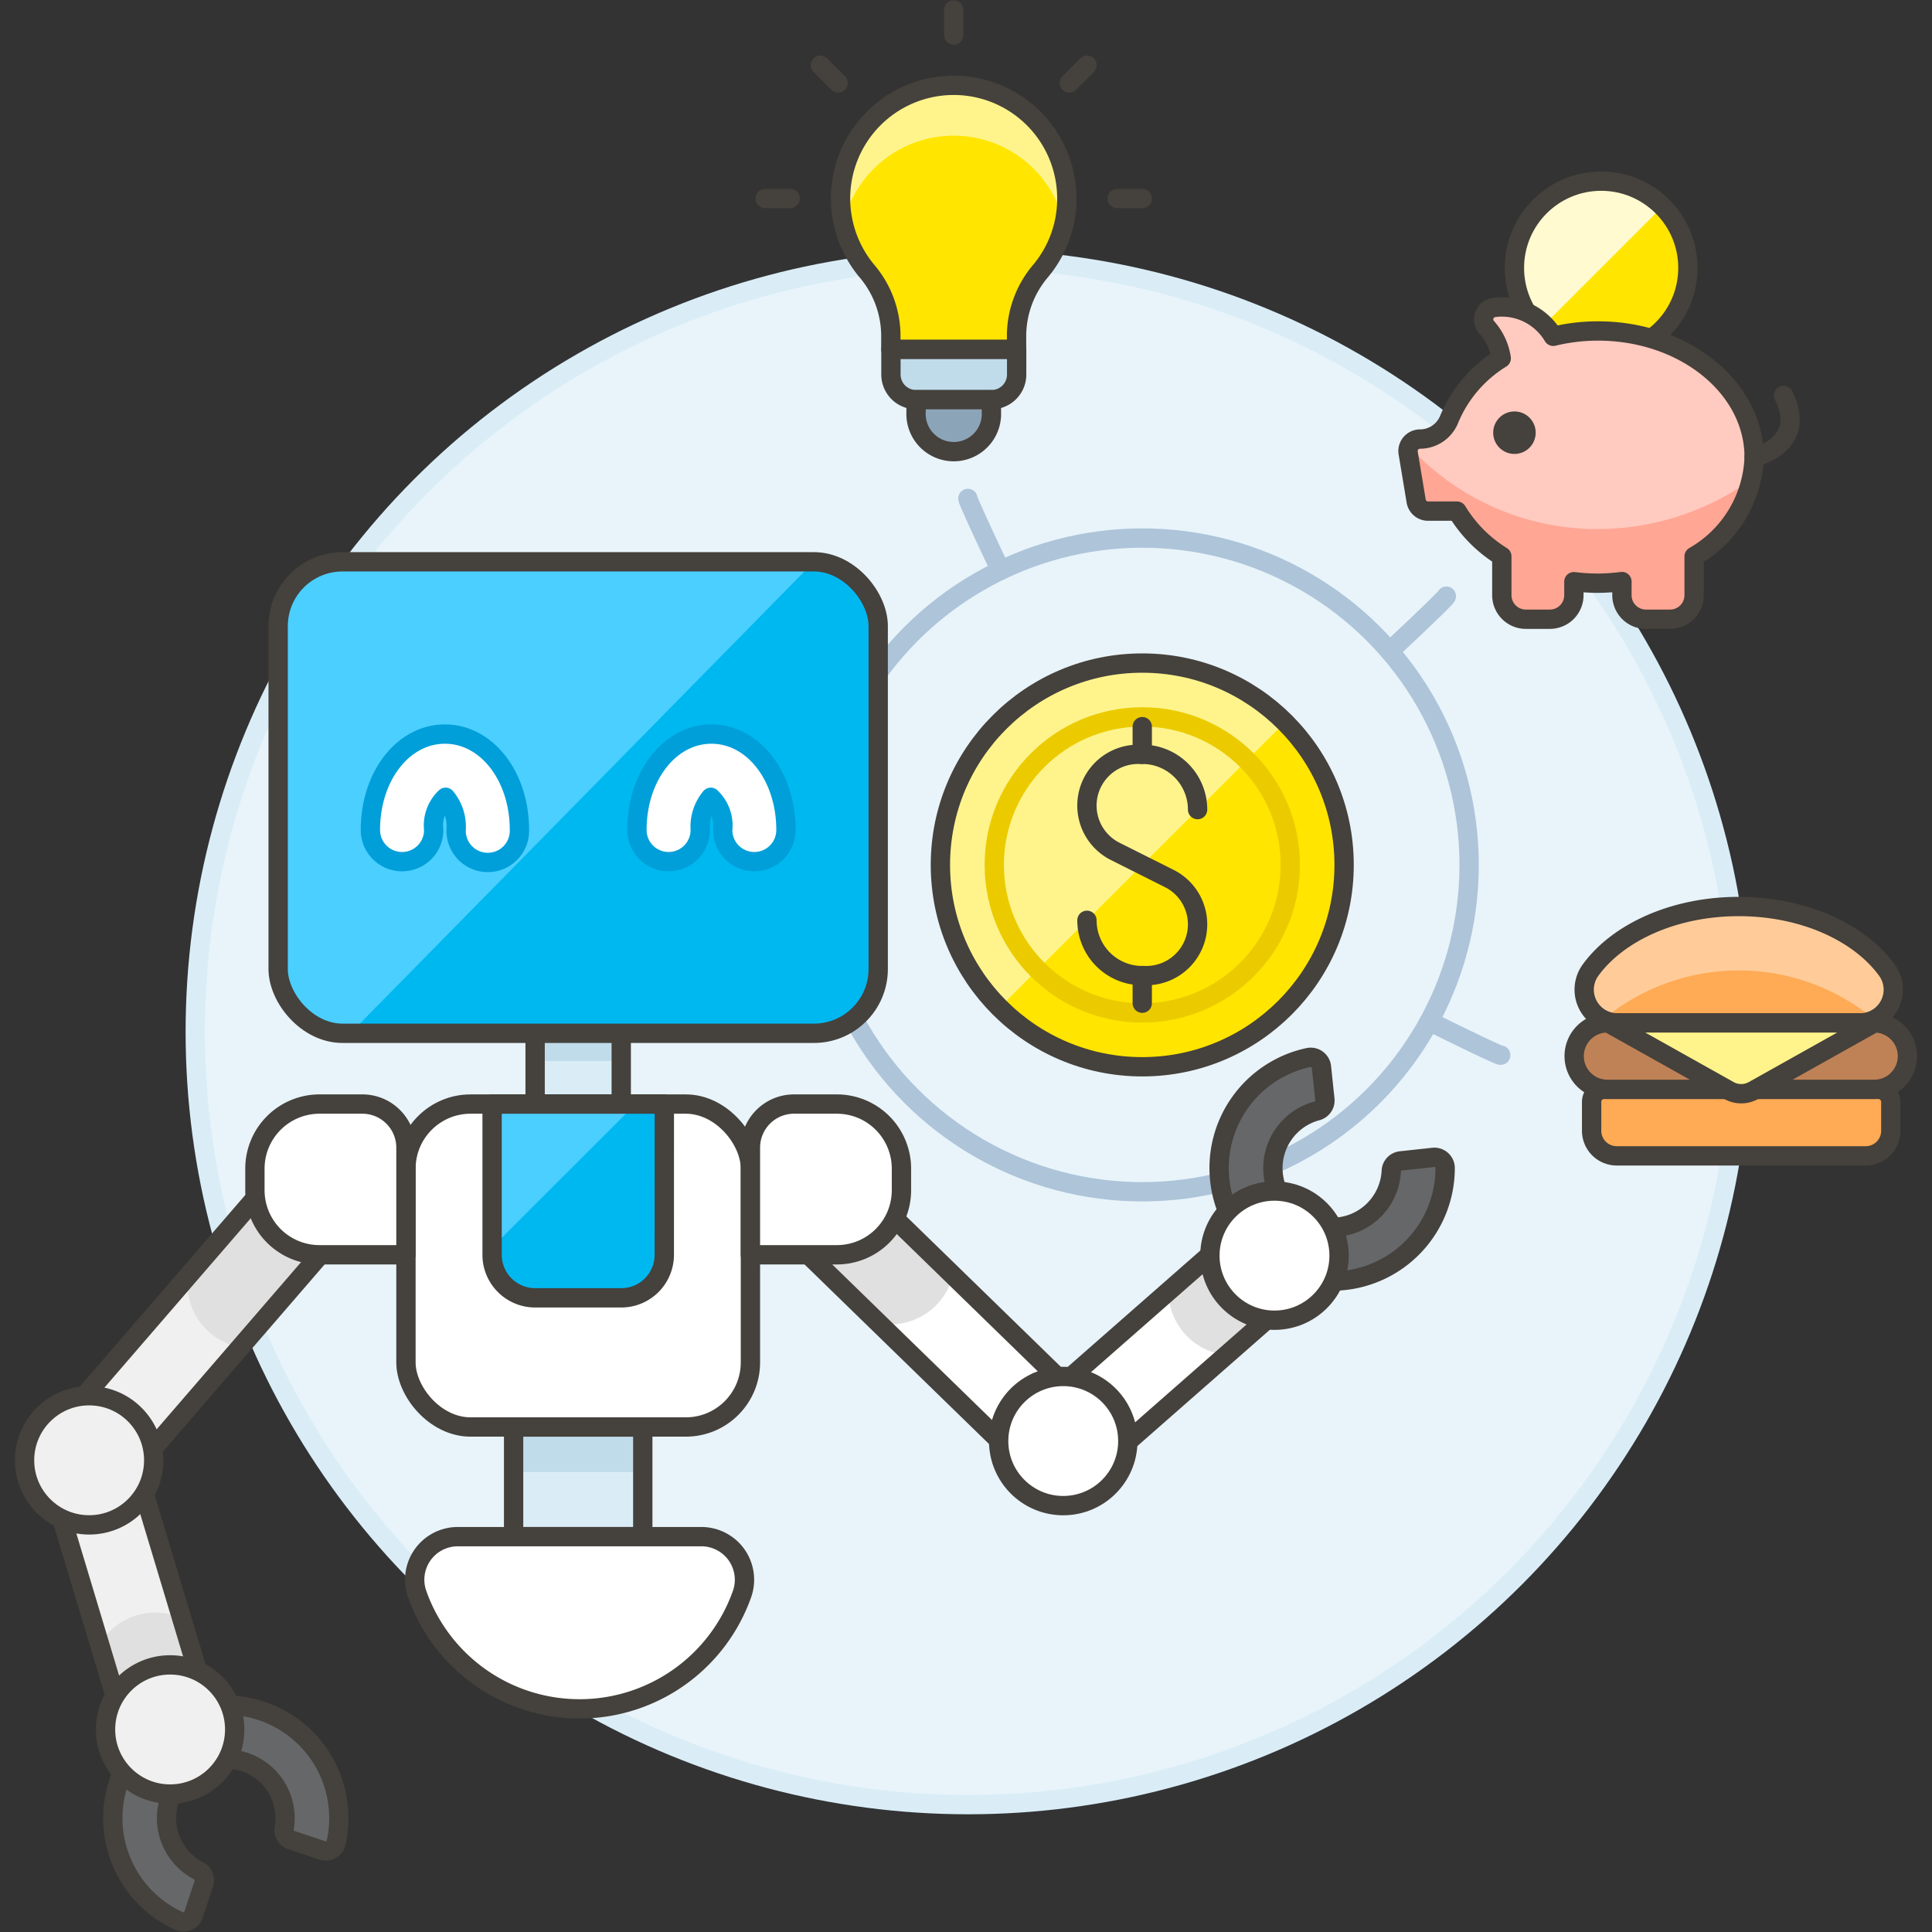 <svg xmlns="http://www.w3.org/2000/svg" viewBox="0 0 100 100"><rect x="0" y="0" width="100" height="100" fill="#333333" stroke="none"/><g class="nc-icon-wrapper"><defs/><circle class="a" cx="50.107" cy="53.407" r="40" fill="#e8f4fa" stroke="#daedf7" stroke-miterlimit="10"/><circle class="b" cx="59.124" cy="44.768" r="16.918" fill="none" stroke="#adc4d9" stroke-linecap="round" stroke-linejoin="round"/><circle class="c" cx="59.123" cy="44.768" r="10.448" style="" fill="#ffe500"/><path class="d" d="M51.736 52.156a10.448 10.448 0 0 1 14.775-14.775z" style="" fill="#fff48c"/><circle class="e" cx="59.124" cy="44.768" r="7.661" stroke-miterlimit="10" fill="none" stroke="#ebcb00"/><circle class="f" cx="59.123" cy="44.768" r="10.448" fill="none" stroke-linecap="round" stroke-linejoin="round" stroke="#45413c"/><path class="f" d="M61.987 41.905a2.863 2.863 0 0 0-2.864-2.862h-.208a2.653 2.653 0 0 0-1.187 5.027l2.791 1.4a2.654 2.654 0 0 1-1.187 5.028h-.209a2.863 2.863 0 0 1-2.863-2.863" fill="none" stroke-linecap="round" stroke-linejoin="round" stroke="#45413c"/><path class="f" d="M59.123 39.043v-1.432" fill="none" stroke-linecap="round" stroke-linejoin="round" stroke="#45413c"/><path class="f" d="M59.123 51.926v-1.432" fill="none" stroke-linecap="round" stroke-linejoin="round" stroke="#45413c"/><path class="b" d="M50.1 25.8c-.022.066.673 1.577 1.687 3.721" fill="none" stroke="#adc4d9" stroke-linecap="round" stroke-linejoin="round"/><path class="b" d="M74.863 30.857c.06 0-.774.821-2.937 2.852" fill="none" stroke="#adc4d9" stroke-linecap="round" stroke-linejoin="round"/><path class="b" d="M77.679 54.615c.019.057-1.04-.436-3.7-1.746" fill="none" stroke="#adc4d9" stroke-linecap="round" stroke-linejoin="round"/><g><path class="c" d="M55.219 10.275a5.856 5.856 0 1 0-10.335 3.77A5.2 5.2 0 0 1 46.11 17.4v.686h6.507V17.4a5.2 5.2 0 0 1 1.226-3.353 5.824 5.824 0 0 0 1.376-3.772z" style="" fill="#ffe500"/><path class="d" d="M49.363 7.022a5.859 5.859 0 0 1 5.711 4.555 5.857 5.857 0 1 0-11.421 0 5.858 5.858 0 0 1 5.71-4.555z" style="" fill="#fff48c"/><path class="g" d="M55.219 10.275a5.856 5.856 0 1 0-10.335 3.77A5.2 5.2 0 0 1 46.11 17.4v.686h6.507V17.4a5.2 5.2 0 0 1 1.226-3.353 5.824 5.824 0 0 0 1.376-3.772z" fill="none" stroke-linejoin="round" stroke="#45413c"/><path class="h" d="M51.315 20.686h-3.9a1.3 1.3 0 0 1-1.3-1.3v-1.3h6.507v1.3a1.3 1.3 0 0 1-1.307 1.3z" stroke-linejoin="round" stroke="#45413c" fill="#c0dceb"/><path class="i" d="M51.315 21.337a1.952 1.952 0 1 1-3.9 0v-.651h3.9z" stroke-linejoin="round" stroke="#45413c" fill="#8ca4b8"/><path class="f" d="M49.363 1.817V.515" fill="none" stroke-linecap="round" stroke-linejoin="round" stroke="#45413c"/><path class="f" d="M55.345 4.294l.92-.92" fill="none" stroke-linecap="round" stroke-linejoin="round" stroke="#45413c"/><path class="f" d="M57.822 10.275h1.302" fill="none" stroke-linecap="round" stroke-linejoin="round" stroke="#45413c"/><path class="f" d="M43.382 4.294l-.92-.92" fill="none" stroke-linecap="round" stroke-linejoin="round" stroke="#45413c"/><path class="f" d="M40.905 10.275h-1.302" fill="none" stroke-linecap="round" stroke-linejoin="round" stroke="#45413c"/><g><circle class="c" cx="82.876" cy="13.866" r="4.49" style="" fill="#ffe500"/><path class="j" d="M82.876 9.377a4.49 4.49 0 0 0-3.176 7.664l6.35-6.349a4.475 4.475 0 0 0-3.174-1.315z" style="" fill="#fffacf"/><circle class="g" cx="82.876" cy="13.866" r="4.49" fill="none" stroke-linejoin="round" stroke="#45413c"/><path class="k" d="M82.711 17.131a9.857 9.857 0 0 0-2.315.276 3.1 3.1 0 0 0-2.659-1.519 2.882 2.882 0 0 0-.408.028.621.621 0 0 0-.377 1.03 3.073 3.073 0 0 1 .751 1.6 6.721 6.721 0 0 0-2.69 3.146 1.629 1.629 0 0 1-1.513 1.034.621.621 0 0 0-.613.724l.414 2.487a.622.622 0 0 0 .613.519h1.5a7.038 7.038 0 0 0 2.32 2.338v2.014a1.244 1.244 0 0 0 1.244 1.243h1.243a1.243 1.243 0 0 0 1.243-1.243v-.7a10.17 10.17 0 0 0 1.244.078 9.952 9.952 0 0 0 1.243-.085v.707a1.244 1.244 0 0 0 1.249 1.243h1.244a1.244 1.244 0 0 0 1.243-1.243V28.8a6.169 6.169 0 0 0 3.108-5.138c-.003-3.608-3.621-6.531-8.084-6.531z" style="" fill="#ffa694"/><path class="l" d="M72.93 23.1a13.2 13.2 0 0 0 9.781 4.285 13.716 13.716 0 0 0 7.954-2.573 5.286 5.286 0 0 0 .127-1.157c0-3.605-3.618-6.528-8.081-6.528a9.857 9.857 0 0 0-2.315.276 3.1 3.1 0 0 0-2.659-1.519 2.882 2.882 0 0 0-.408.028.621.621 0 0 0-.377 1.03 3.073 3.073 0 0 1 .751 1.6 6.721 6.721 0 0 0-2.69 3.146 1.629 1.629 0 0 1-1.513 1.038.623.623 0 0 0-.572.376" style="" fill="#ffcabf"/><path class="f" d="M90.792 23.659s2.821-.6 1.526-3.194" fill="none" stroke-linecap="round" stroke-linejoin="round" stroke="#45413c"/><path class="f" d="M82.711 17.131a9.857 9.857 0 0 0-2.315.276 3.1 3.1 0 0 0-2.659-1.519 2.882 2.882 0 0 0-.408.028.621.621 0 0 0-.377 1.03 3.073 3.073 0 0 1 .751 1.6 6.721 6.721 0 0 0-2.69 3.146 1.629 1.629 0 0 1-1.513 1.034.621.621 0 0 0-.613.724l.414 2.487a.622.622 0 0 0 .613.519h1.5a7.038 7.038 0 0 0 2.32 2.338v2.014a1.244 1.244 0 0 0 1.244 1.243h1.243a1.243 1.243 0 0 0 1.243-1.243v-.7a10.17 10.17 0 0 0 1.244.078 9.952 9.952 0 0 0 1.243-.085v.707a1.244 1.244 0 0 0 1.249 1.243h1.244a1.244 1.244 0 0 0 1.243-1.243V28.8a6.169 6.169 0 0 0 3.108-5.138c-.003-3.608-3.621-6.531-8.084-6.531z" fill="none" stroke-linecap="round" stroke-linejoin="round" stroke="#45413c"/><circle class="m" cx="78.387" cy="22.396" r="1.1" style="" fill="#45413c"/></g><g><path class="n" d="M83.718 52.944a1.72 1.72 0 0 1-1.389-2.735c1.423-1.951 4.323-3.288 7.668-3.288s6.246 1.337 7.669 3.29a1.72 1.72 0 0 1-1.391 2.733z" style="" fill="#fc9"/><path class="o" d="M97.021 52.772a10.978 10.978 0 0 0-14.049 0 1.735 1.735 0 0 0 .746.169h12.557a1.726 1.726 0 0 0 .747-.17" style="" fill="#ffaa54"/><path class="f" d="M83.718 52.944a1.72 1.72 0 0 1-1.389-2.735c1.423-1.951 4.323-3.288 7.668-3.288s6.246 1.337 7.669 3.29a1.72 1.72 0 0 1-1.391 2.733z" fill="none" stroke-linecap="round" stroke-linejoin="round" stroke="#45413c"/><path class="p" d="M96.567 59.827H83.682a1.3 1.3 0 0 1-1.3-1.3v-1.49a.651.651 0 0 1 .651-.651h14.185a.652.652 0 0 1 .651.651v1.49a1.3 1.3 0 0 1-1.302 1.3z" stroke-linecap="round" stroke-linejoin="round" stroke="#45413c" fill="#ffaa54"/><path class="q" d="M98.729 54.665a1.72 1.72 0 0 1-1.721 1.72H83.241a1.721 1.721 0 1 1 0-3.441h13.767a1.72 1.72 0 0 1 1.721 1.721z" stroke-linecap="round" stroke-linejoin="round" stroke="#45413c" fill="#bf8256"/><path class="r" d="M83.241 52.944l6.247 3.5a1.3 1.3 0 0 0 1.273 0l6.247-3.5z" stroke-linecap="round" stroke-linejoin="round" fill="#fff48c" stroke="#45413c"/></g></g><g><path class="s" d="M74.186 59.906a.557.557 0 0 1 .615.555 5.85 5.85 0 1 1-7.074-5.723.559.559 0 0 1 .671.486l.177 1.676a.557.557 0 0 1-.411.6 3.065 3.065 0 1 0 3.848 3.113.556.556 0 0 1 .5-.527z" style="" fill="#656769"/><path class="f" d="M74.186 59.906a.557.557 0 0 1 .615.555 5.85 5.85 0 1 1-7.074-5.723.559.559 0 0 1 .671.486l.177 1.676a.557.557 0 0 1-.411.6 3.065 3.065 0 1 0 3.848 3.113.556.556 0 0 1 .5-.527z" fill="none" stroke-linecap="round" stroke-linejoin="round" stroke="#45413c"/><path class="t" d="M40.726 63.857l3.11-3.193 11.976 11.659-3.109 3.193z" style="" fill="#fff"/><path class="u" d="M42.56 61.974l1.276-1.311 5.515 5.369-.175.432A3.344 3.344 0 0 1 45.5 68.5l-4-3.9z" style="" fill="#e0e0e0"/><path class="f" d="M40.726 63.857l3.11-3.193 11.976 11.659-3.109 3.193z" fill="none" stroke-linecap="round" stroke-linejoin="round" stroke="#45413c"/><path class="t" d="M54.063 72.47l9.242-8.111 2.94 3.35-9.242 8.111z" style="" fill="#fff"/><path class="u" d="M60.478 66.84l2.828-2.481 2.94 3.35-2.769 2.43a3.343 3.343 0 0 1-2.999-3.299z" style="" fill="#e0e0e0"/><path class="f" d="M54.063 72.47l9.242-8.111 2.94 3.35-9.242 8.111z" fill="none" stroke-linecap="round" stroke-linejoin="round" stroke="#45413c"/><circle class="v" cx="65.967" cy="64.991" r="3.343" stroke-linecap="round" stroke-linejoin="round" stroke="#45413c" fill="#fff"/><circle class="v" cx="55.033" cy="74.588" r="3.343" stroke-linecap="round" stroke-linejoin="round" stroke="#45413c" fill="#fff"/><path class="w" d="M27.698 52.689h4.457v4.457h-4.457z" style="" fill="#daedf7"/><path class="x" d="M27.698 52.689h4.457v2.229h-4.457z" style="" fill="#c0dceb"/><path class="f" d="M27.698 52.689h4.457v4.457h-4.457z" fill="none" stroke-linecap="round" stroke-linejoin="round" stroke="#45413c"/><rect class="v" x="21.012" y="57.146" width="17.83" height="16.715" rx="3.343" stroke-linecap="round" stroke-linejoin="round" stroke="#45413c" fill="#fff"/><path class="w" d="M26.584 73.862h6.686v5.676h-6.686z" style="" fill="#daedf7"/><path class="x" d="M26.589 73.862h6.686v2.333h-6.686z" style="" fill="#c0dceb"/><path class="f" d="M26.584 73.862h6.686v5.676h-6.686z" fill="none" stroke-linecap="round" stroke-linejoin="round" stroke="#45413c"/><path class="y" d="M34.384 64.947a2.229 2.229 0 0 1-2.228 2.229H27.7a2.229 2.229 0 0 1-2.229-2.229v-7.8h8.915z" style="" fill="#00b8f0"/><path class="z" d="M32.897 57.146l-7.428 7.422v-7.422h7.428z" style="" fill="#4acfff"/><path class="f" d="M34.384 64.947a2.229 2.229 0 0 1-2.228 2.229H27.7a2.229 2.229 0 0 1-2.229-2.229v-7.8h8.915z" fill="none" stroke-linecap="round" stroke-linejoin="round" stroke="#45413c"/><path class="v" d="M36.307 79.537a2.23 2.23 0 0 1 2.1 2.972 8.919 8.919 0 0 1-16.815 0 2.229 2.229 0 0 1 2.1-2.972z" stroke-linecap="round" stroke-linejoin="round" stroke="#45413c" fill="#fff"/><path class="aa" d="M3.148 73.67l10.926-12.648 3.373 2.913L6.52 76.585z" style="" fill="#f0f0f0"/><path class="u" d="M16.063 62.738l1.385 1.2-5.032 5.824-.441-.149a3.343 3.343 0 0 1-2.252-3.551l3.651-4.227z" style="" fill="#e0e0e0"/><path class="f" d="M3.148 73.67l10.926-12.648 3.373 2.913L6.52 76.585z" fill="none" stroke-linecap="round" stroke-linejoin="round" stroke="#45413c"/><path class="v" d="M21.012 64.947h-4.475a3.343 3.343 0 0 1-3.343-3.347v-1.11a3.344 3.344 0 0 1 3.343-3.344h2.229a2.255 2.255 0 0 1 2.246 2.229z" stroke-linecap="round" stroke-linejoin="round" stroke="#45413c" fill="#fff"/><path class="aa" d="M2.676 76.865l4.268-1.284 3.542 11.776-4.268 1.284z" style="" fill="#f0f0f0"/><path class="u" d="M9.4 83.756l1.084 3.6-4.267 1.285-1.061-3.527A3.342 3.342 0 0 1 9.4 83.756z" style="" fill="#e0e0e0"/><path class="f" d="M2.676 76.865l4.268-1.284 3.542 11.776-4.268 1.284z" fill="none" stroke-linecap="round" stroke-linejoin="round" stroke="#45413c"/><path class="s" d="M10.019 99.1a.556.556 0 0 1-.76.33 5.851 5.851 0 1 1 8.143-4.06.557.557 0 0 1-.721.409l-1.6-.535a.556.556 0 0 1-.372-.621 3.065 3.065 0 1 0-4.43 2.208.554.554 0 0 1 .272.671z" style="" fill="#656769"/><path class="f" d="M10.019 99.1a.556.556 0 0 1-.76.33 5.851 5.851 0 1 1 8.143-4.06.557.557 0 0 1-.721.409l-1.6-.535a.556.556 0 0 1-.372-.621 3.065 3.065 0 1 0-4.43 2.208.554.554 0 0 1 .272.671z" fill="none" stroke-linecap="round" stroke-linejoin="round" stroke="#45413c"/><circle class="ab" cx="8.805" cy="89.517" r="3.343" stroke-linecap="round" stroke-linejoin="round" stroke="#45413c" fill="#f0f0f0"/><circle class="ab" cx="4.614" cy="75.585" r="3.343" stroke-linecap="round" stroke-linejoin="round" stroke="#45413c" fill="#f0f0f0"/><path class="v" d="M38.842 64.947h4.474a3.343 3.343 0 0 0 3.343-3.347v-1.11a3.343 3.343 0 0 0-3.343-3.344h-2.228a2.255 2.255 0 0 0-2.246 2.229z" stroke-linecap="round" stroke-linejoin="round" stroke="#45413c" fill="#fff"/><g><rect class="y" x="14.397" y="29.079" width="31.059" height="24.404" rx="3.328" style="" fill="#00b8f0"/><path class="z" d="M18.135 53.482h-.41a3.328 3.328 0 0 1-3.325-3.327V32.406a3.328 3.328 0 0 1 3.328-3.327h24.4z" style="" fill="#4acfff"/><path class="ac" d="M20.811 44.6a1.64 1.64 0 0 0 1.638-1.639 2 2 0 0 1 .616-1.693 2.379 2.379 0 0 1 .544 1.693 1.639 1.639 0 1 0 3.277 0c0-2.784-1.694-4.965-3.857-4.965s-3.857 2.181-3.857 4.965a1.641 1.641 0 0 0 1.639 1.639z" stroke-linecap="round" stroke-linejoin="round" fill="#fff" stroke="#009fd9"/><path class="ac" d="M39.043 44.6a1.64 1.64 0 0 1-1.638-1.639 2 2 0 0 0-.616-1.693 2.377 2.377 0 0 0-.545 1.693 1.638 1.638 0 1 1-3.276 0c0-2.784 1.694-4.965 3.857-4.965s3.856 2.181 3.856 4.965a1.64 1.64 0 0 1-1.638 1.639z" stroke-linecap="round" stroke-linejoin="round" fill="#fff" stroke="#009fd9"/><rect class="f" x="14.397" y="29.079" width="31.059" height="24.404" rx="3.328" fill="none" stroke-linecap="round" stroke-linejoin="round" stroke="#45413c"/></g></g></g></svg>